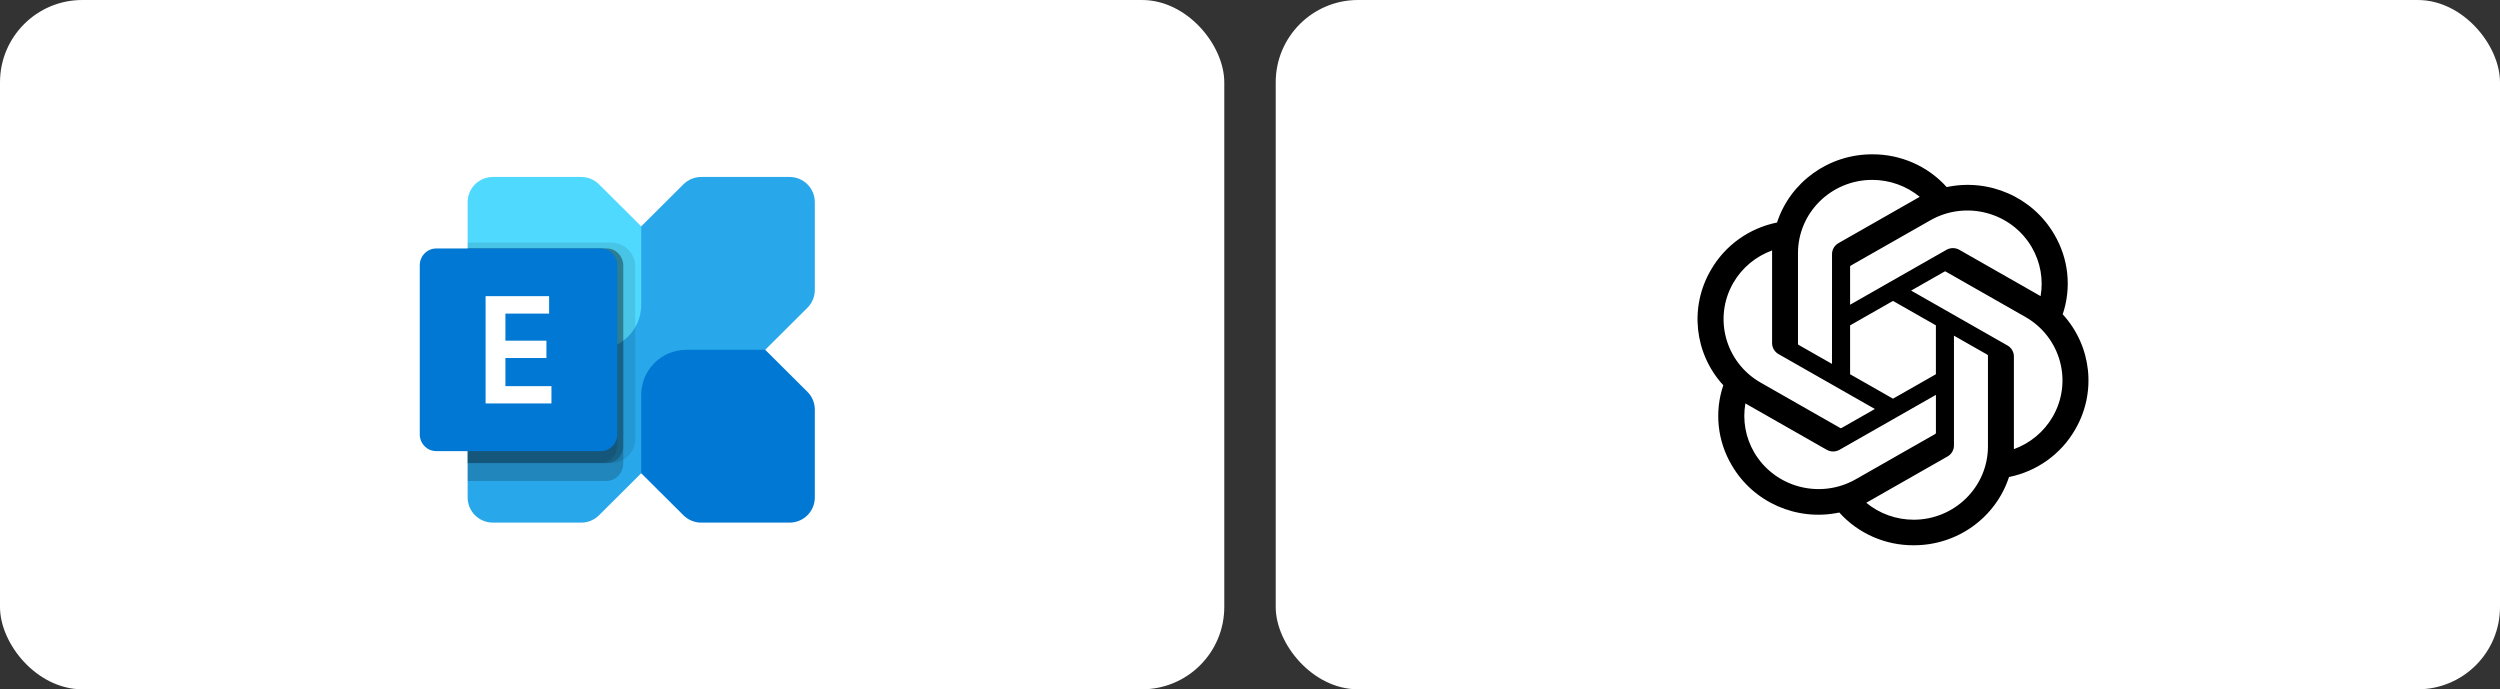 <?xml version="1.0" encoding="UTF-8"?>
<svg xmlns="http://www.w3.org/2000/svg" width="243" height="67" viewBox="0 0 243 67" fill="none">
  <rect x="0" y="0" width="243" height="67" fill="#333333" stroke="none"/>
  <rect width="119" height="67" rx="8" fill="white"></rect>
  <path d="M76.746 17.2H68.164C67.842 17.2 67.523 17.263 67.225 17.386C66.928 17.509 66.657 17.689 66.429 17.916L46.173 38.084C45.945 38.311 45.765 38.581 45.641 38.877C45.518 39.173 45.455 39.491 45.455 39.812V48.357C45.455 48.678 45.518 48.995 45.641 49.292C45.764 49.588 45.945 49.858 46.173 50.084C46.401 50.311 46.672 50.491 46.969 50.614C47.267 50.737 47.586 50.8 47.908 50.8H56.49C56.812 50.8 57.131 50.737 57.429 50.614C57.727 50.491 57.997 50.311 58.225 50.084L78.481 29.916C78.942 29.457 79.2 28.836 79.2 28.188V19.643C79.2 19.322 79.137 19.005 79.013 18.708C78.89 18.412 78.709 18.142 78.481 17.916C78.254 17.689 77.983 17.509 77.685 17.386C77.388 17.263 77.068 17.2 76.746 17.2Z" fill="#28A8EA"></path>
  <path d="M76.746 50.8H68.164C67.514 50.8 66.89 50.543 66.43 50.084L62.327 46V38.368C62.327 37.209 62.789 36.099 63.612 35.279C64.435 34.46 65.551 34 66.714 34H74.379L78.481 38.084C78.942 38.543 79.2 39.164 79.2 39.812V48.357C79.2 49.005 78.942 49.626 78.481 50.084C78.021 50.543 77.397 50.8 76.746 50.8Z" fill="#0078D4"></path>
  <path d="M47.908 17.2H56.49C57.141 17.2 57.765 17.457 58.225 17.916L62.327 22V29.632C62.327 30.206 62.214 30.774 61.993 31.303C61.773 31.834 61.45 32.315 61.042 32.721C60.635 33.126 60.151 33.448 59.619 33.667C59.087 33.887 58.516 34 57.94 34H50.275L46.173 29.916C45.713 29.457 45.455 28.836 45.455 28.188V19.643C45.455 18.995 45.713 18.374 46.173 17.916C46.633 17.457 47.257 17.2 47.908 17.2Z" fill="#50D9FF"></path>
  <path opacity="0.2" d="M60.582 25.85V45.047C60.583 45.145 60.574 45.242 60.554 45.338C60.492 45.732 60.299 46.09 60.011 46.348C59.722 46.605 59.357 46.746 58.98 46.745H45.455V24.152H58.98C59.19 24.151 59.398 24.195 59.593 24.28C59.788 24.365 59.964 24.49 60.113 24.648C60.262 24.806 60.38 24.993 60.46 25.199C60.541 25.406 60.582 25.627 60.582 25.85Z" fill="black"></path>
  <path opacity="0.1" d="M61.745 25.875V42.705C61.74 43.313 61.489 43.896 61.048 44.326C60.607 44.757 60.011 45.001 59.387 45.007H45.455V23.573H59.387C60.012 23.575 60.61 23.818 61.052 24.249C61.494 24.681 61.743 25.265 61.745 25.875Z" fill="black"></path>
  <path opacity="0.2" d="M60.582 25.827V43.331C60.582 43.551 60.541 43.769 60.461 43.973C60.38 44.176 60.262 44.361 60.113 44.517C59.965 44.672 59.788 44.796 59.593 44.88C59.399 44.964 59.19 45.007 58.98 45.007H45.455V24.152H58.98C59.19 24.151 59.399 24.194 59.593 24.278C59.788 24.363 59.965 24.486 60.113 24.642C60.262 24.797 60.38 24.982 60.461 25.186C60.541 25.389 60.582 25.607 60.582 25.827Z" fill="black"></path>
  <path opacity="0.1" d="M60 25.827V43.331C60 43.551 59.959 43.769 59.878 43.973C59.797 44.176 59.678 44.361 59.528 44.517C59.378 44.672 59.2 44.796 59.004 44.88C58.808 44.964 58.598 45.007 58.386 45.007H45.455V24.152H58.386C58.598 24.151 58.808 24.194 59.004 24.278C59.2 24.363 59.378 24.486 59.528 24.642C59.678 24.797 59.797 24.982 59.878 25.186C59.959 25.389 60 25.607 60 25.827Z" fill="black"></path>
  <path d="M58.4 24.152H42.4C41.516 24.152 40.8 24.887 40.8 25.793V42.207C40.8 43.113 41.516 43.848 42.4 43.848H58.4C59.284 43.848 60 43.113 60 42.207V25.793C60 24.887 59.284 24.152 58.4 24.152Z" fill="#0078D4"></path>
  <path d="M53.374 30.481H49.127V33.113H53.113V34.8H49.127V37.534H53.6V39.214H47.2V28.786H53.374V30.481Z" fill="white"></path>
  <rect x="124" width="119" height="67" rx="8" fill="white"></rect>
  <path d="M200.494 30.553C201.368 27.966 201.067 25.131 199.67 22.777C197.569 19.167 193.344 17.31 189.219 18.184C187.384 16.144 184.747 14.984 181.982 15C177.765 14.991 174.024 17.67 172.726 21.629C170.017 22.176 167.679 23.85 166.311 26.221C164.194 29.822 164.676 34.36 167.504 37.448C166.631 40.036 166.932 42.87 168.329 45.224C170.43 48.834 174.654 50.691 178.78 49.817C180.614 51.857 183.252 53.018 186.016 53C190.236 53.011 193.979 50.329 195.276 46.366C197.985 45.819 200.323 44.146 201.692 41.774C203.806 38.173 203.322 33.638 200.495 30.551L200.494 30.553ZM186.019 50.517C184.33 50.519 182.695 49.936 181.399 48.868C181.458 48.837 181.56 48.782 181.626 48.741L189.295 44.371C189.687 44.151 189.928 43.739 189.925 43.294V32.627L193.166 34.473C193.201 34.49 193.224 34.523 193.229 34.561V43.395C193.224 47.323 190 50.508 186.019 50.517ZM170.513 43.982C169.667 42.54 169.363 40.85 169.653 39.21C169.709 39.243 169.809 39.304 169.88 39.344L177.549 43.715C177.937 43.939 178.419 43.939 178.809 43.715L188.171 38.38V42.073C188.173 42.111 188.155 42.148 188.125 42.172L180.373 46.588C176.92 48.55 172.511 47.384 170.514 43.982H170.513ZM168.495 27.464C169.337 26.02 170.667 24.916 172.251 24.342C172.251 24.408 172.247 24.523 172.247 24.604V33.345C172.245 33.789 172.486 34.201 172.877 34.421L182.239 39.754L178.998 41.601C178.965 41.622 178.924 41.626 178.888 41.61L171.135 37.19C167.69 35.221 166.508 30.872 168.494 27.466L168.495 27.464ZM195.123 33.579L185.761 28.245L189.002 26.399C189.035 26.378 189.076 26.374 189.112 26.39L196.865 30.806C200.316 32.774 201.499 37.131 199.505 40.537C198.661 41.978 197.333 43.083 195.75 43.657V34.655C195.754 34.211 195.514 33.8 195.124 33.579H195.123ZM198.348 28.788C198.292 28.754 198.192 28.695 198.121 28.654L190.452 24.284C190.064 24.06 189.582 24.06 189.192 24.284L179.83 29.619V25.925C179.828 25.887 179.846 25.851 179.876 25.827L187.628 21.414C191.081 19.449 195.495 20.618 197.486 24.027C198.327 25.466 198.631 27.151 198.346 28.788H198.348ZM178.069 35.371L174.826 33.524C174.792 33.508 174.769 33.474 174.764 33.437V24.602C174.766 20.669 178 17.482 181.986 17.485C183.672 17.485 185.304 18.069 186.6 19.133C186.541 19.164 186.44 19.22 186.373 19.26L178.704 23.63C178.312 23.85 178.071 24.261 178.073 24.706L178.069 35.369V35.371ZM179.829 31.625L183.999 29.249L188.169 31.624V36.376L183.999 38.751L179.829 36.376V31.625Z" fill="black"></path>
</svg>
